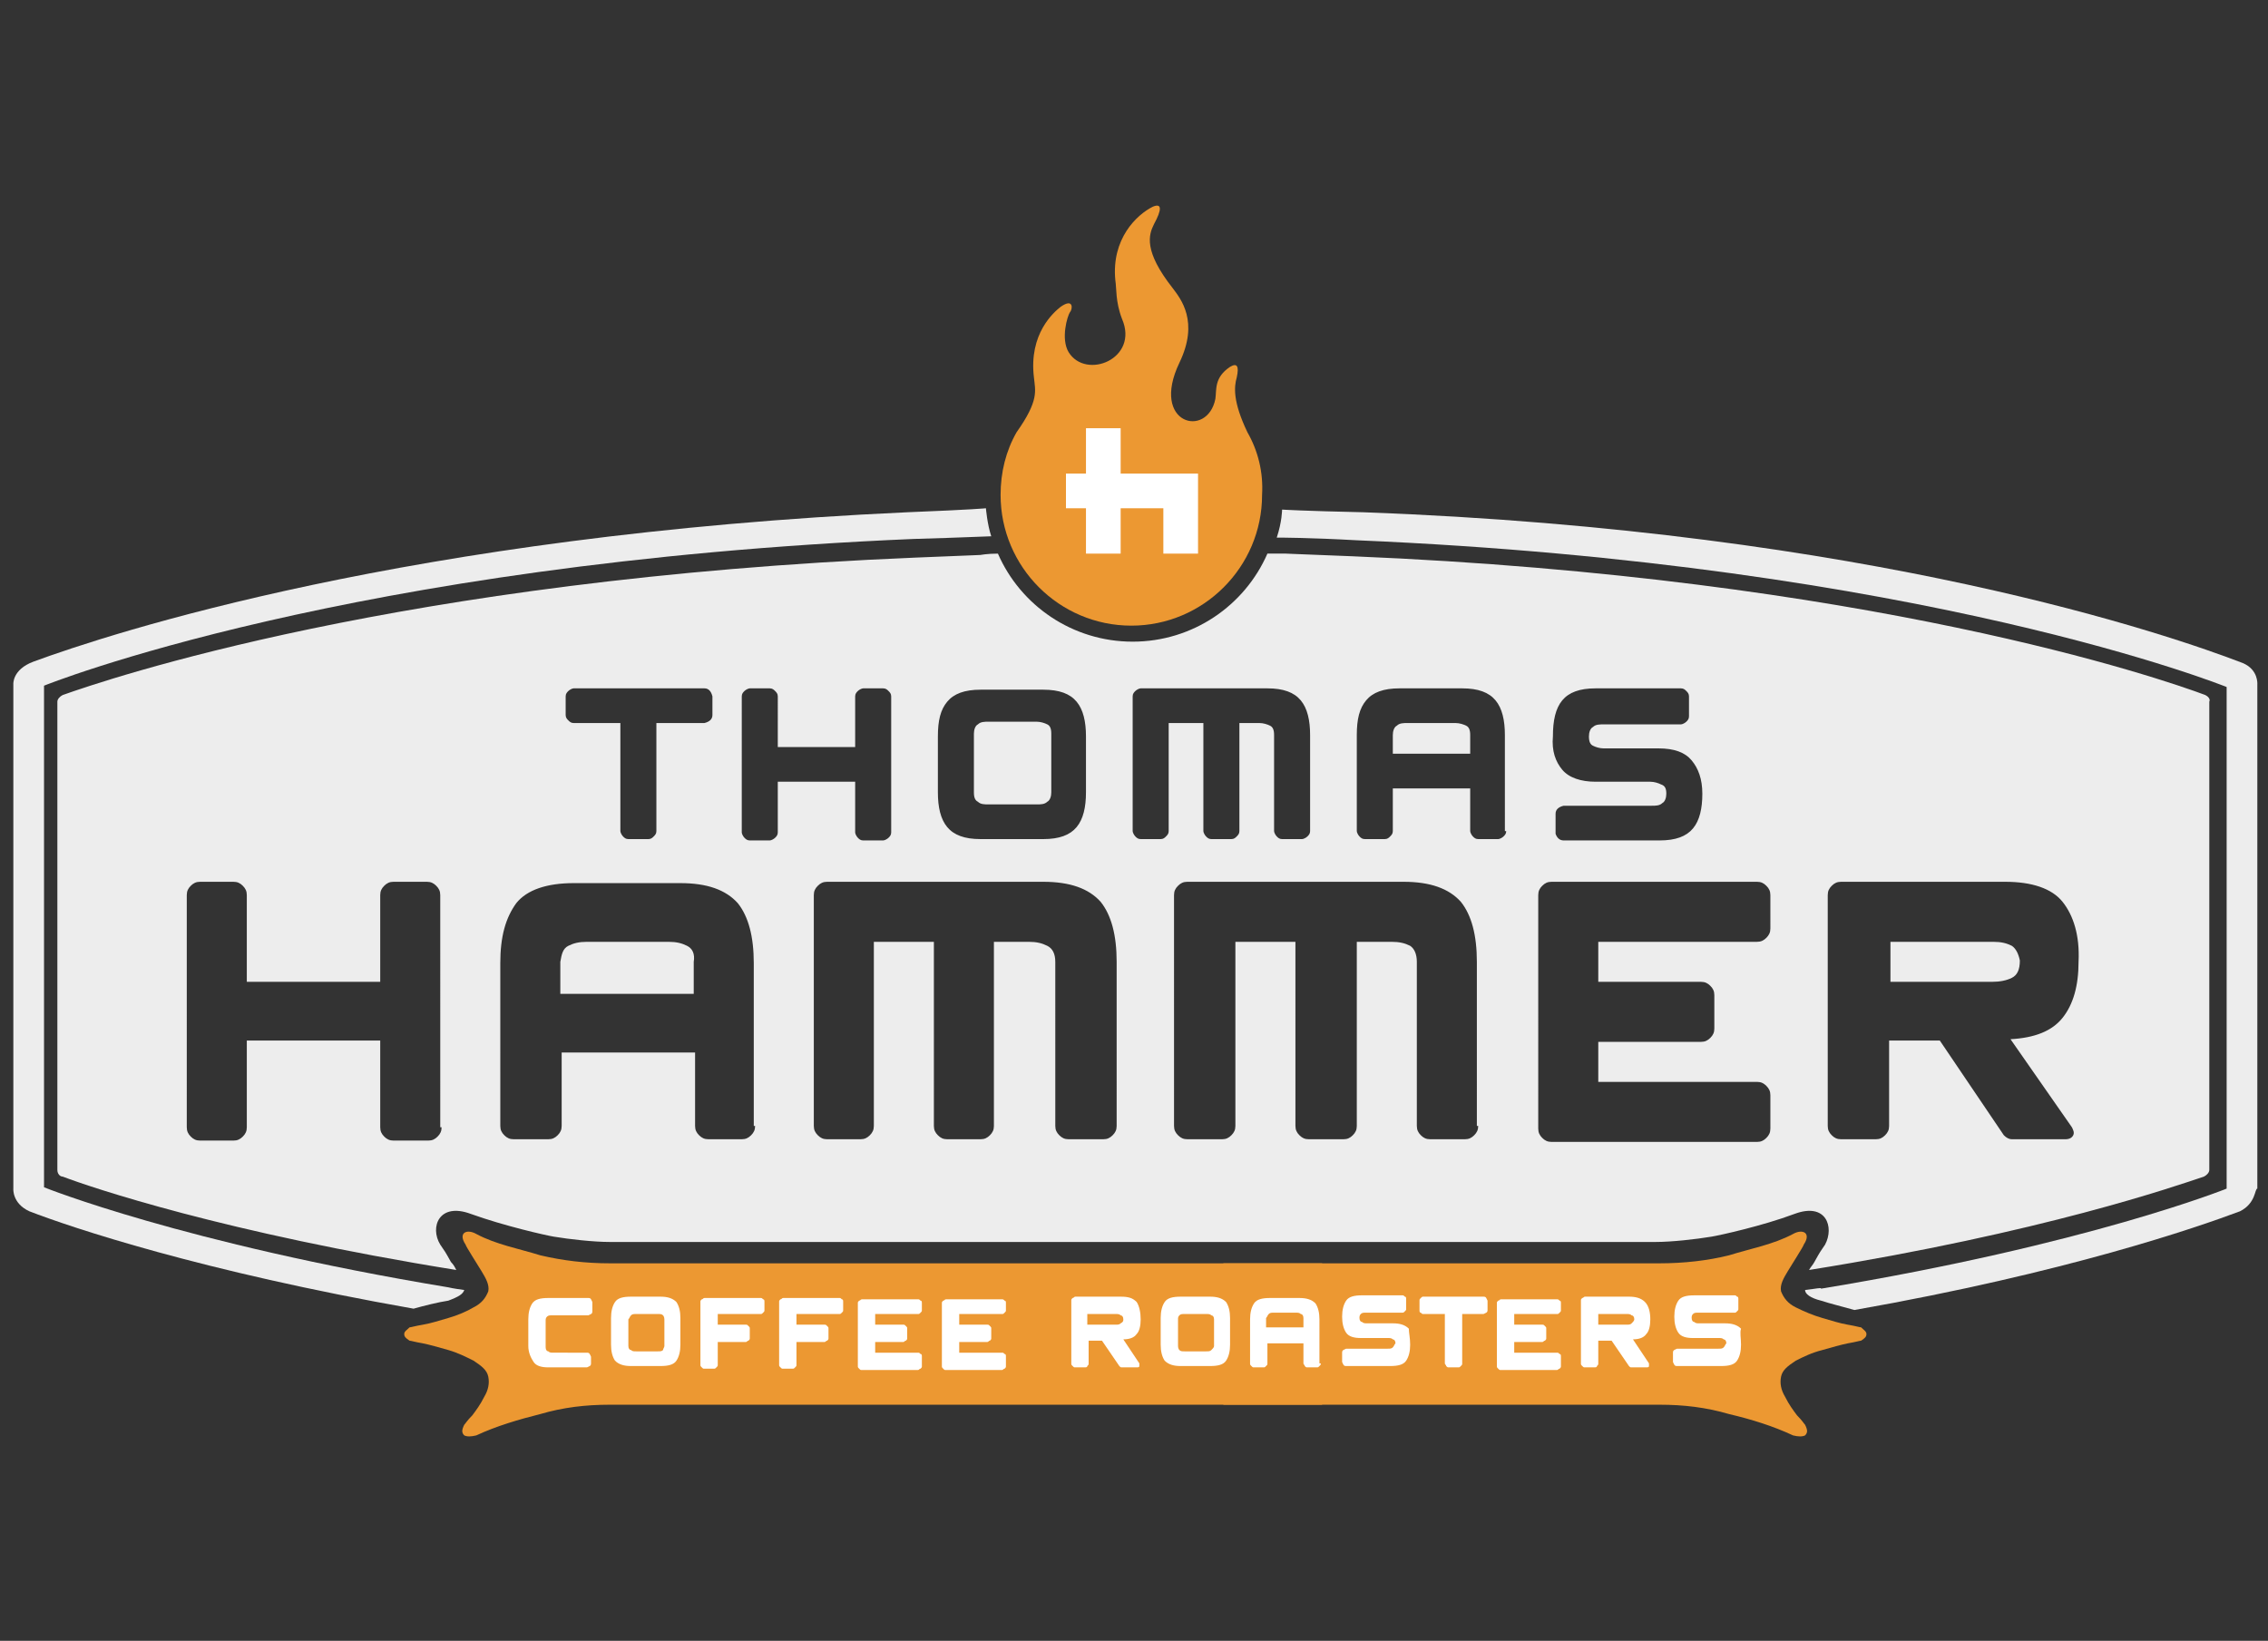 <svg xmlns="http://www.w3.org/2000/svg" width="170" height="123" viewBox="0 0 170 123">
<rect x="0" y="0" width="170" height="123" fill="#333333" stroke="none"/>
<style type="text/css">
	<!-- .st0{fill-rule:evenodd;clip-rule:evenodd;fill:#EC9832;stroke:#EC9832;stroke-width:0.409;stroke-miterlimit:3.864;} -->
	.st0{fill-rule:evenodd;clip-rule:evenodd;fill:#EC9832;}
	.st1{fill-rule:evenodd;clip-rule:evenodd;fill:#FFFFFF;}
	.st2{fill-rule:evenodd;clip-rule:evenodd;fill:#EDEDED;}
	.st3{fill-rule:evenodd;clip-rule:evenodd;fill:#EC9832;}
	.st4{fill:none;}
</style>
<title>logo-14four</title>
<g>
	<path class="st0" d="M93.5,32.4c-1.1-2.3-1-3.4-0.8-4.1c0.2-0.9,0-1.1-0.5-0.8c-1.2,0.8-1,1.7-1.1,2.4c-0.6,3-4.9,1.9-2.7-2.7
		c1.5-3.1,0.1-4.8-0.5-5.6c-2.2-2.8-1.8-4-1.4-4.8c0.6-1.1,0.6-1.6-0.1-1.3c-1.2,0.6-3.1,2.4-2.8,5.5c0.1,0.6,0,1.6,0.5,2.9
		c1.3,3-2.7,4.6-4,2.5c-0.6-1-0.1-2.7,0.1-3c0.2-0.2,0.3-1.1-0.7-0.4c-0.5,0.4-2.4,2-2,5.3c0.1,1,0.4,1.7-1.3,4.1
		c-0.8,1.4-1.2,3-1.2,4.7c0,5.4,4.4,9.8,9.8,9.8c5.4,0,9.8-4.4,9.8-9.8C94.7,35.4,94.3,33.8,93.5,32.4z"/>
</g>
<polygon class="st1" points="81.4,32.1 84,32.1 84,35.5 89.8,35.5 89.8,41.5 87.2,41.5 87.2,38.1 84,38.1 84,41.5 81.4,41.5
	81.4,38.1 79.9,38.1 79.9,35.5 81.4,35.5 "/>
<g>
	<g>
		<path class="st2" d="M31,98.1C15.1,95.3,5.3,92,2.2,90.8C0.9,90.2,1,89.1,1,89.1V51.3c0,0-0.1-1.1,1.5-1.7
			c5.7-2.1,28.2-9.5,65.5-11.2c5-0.2,5.9-0.3,5.9-0.3s0.1,1.2,0.4,2.1c-0.3,0-2.2,0.1-5.8,0.2c-42.5,1.8-65.2,11-65.2,11V89
			c0,0,10.4,4.2,30.3,7.5c0,0,0.4,0.1,1.2,0.2c-0.1,0.3-0.4,0.5-1.2,0.8C32.9,97.6,31.7,97.9,31,98.1z"/>
	</g>
</g>
<g>
	<g>
		<path class="st2" d="M167.9,90.8c-3.2,1.2-13,4.6-28.9,7.4c-0.7-0.2-1.9-0.5-2.5-0.7c-0.8-0.2-1.2-0.5-1.2-0.8
			c0.9-0.1,1.2-0.2,1.2-0.1c20-3.3,30.4-7.5,30.4-7.5V51.5c0,0-22.7-9.2-65.2-11c-3.6-0.2-5.7-0.2-6-0.2c0.4-1.2,0.4-2.1,0.4-2.1
			s1.5,0.1,6.1,0.2c38.1,1.4,60.7,9.3,65.9,11.3c1.2,0.5,1.1,1.6,1.1,1.6v37.8C169,89.1,169.1,90.2,167.9,90.8z"/>
	</g>
</g>
<g>
	<path class="st3" d="M99.1,105.3H45.7c-1.8,0-3.5,0.2-5.2,0.7c-1.6,0.4-3.3,0.9-4.8,1.6c-0.4,0.1-0.7,0.1-0.9,0
		c-0.2-0.2-0.2-0.4,0-0.8c0.1-0.1,0.2-0.3,0.6-0.7c0.3-0.4,0.6-0.8,0.9-1.4c0.3-0.5,0.4-1,0.3-1.5c-0.1-0.5-0.5-0.8-1.1-1.2
		c-0.6-0.3-1.2-0.6-1.9-0.8c-0.7-0.2-1.4-0.4-1.9-0.5c-0.6-0.1-0.9-0.2-1-0.2c-0.3-0.2-0.4-0.3-0.4-0.5c0-0.2,0.2-0.3,0.4-0.5
		c0.1,0,0.4-0.1,1-0.2c0.6-0.1,1.2-0.3,1.9-0.5c0.7-0.2,1.4-0.5,1.9-0.8c0.6-0.3,0.9-0.7,1.1-1.2c0.1-0.5-0.2-1-0.5-1.5
		c-0.3-0.5-1.2-1.9-1.2-2c-0.6-0.9,0.1-1.2,0.8-0.8c1.5,0.8,3.2,1.1,4.8,1.6c1.7,0.4,3.4,0.6,5.2,0.6h53.4V105.3z"/>
	<path class="st3" d="M91.7,105.3h32.7c1.8,0,3.5,0.2,5.2,0.7c1.7,0.4,3.3,0.9,4.8,1.6c0.4,0.1,0.7,0.1,0.9,0c0.2-0.2,0.2-0.4,0-0.8
		c-0.1-0.1-0.2-0.3-0.6-0.7c-0.3-0.4-0.6-0.8-0.9-1.4c-0.3-0.5-0.4-1-0.3-1.5c0.1-0.5,0.5-0.8,1.1-1.2c0.6-0.3,1.2-0.6,2-0.8
		c0.7-0.2,1.4-0.4,1.9-0.5c0.6-0.1,0.9-0.2,1-0.2c0.3-0.2,0.4-0.3,0.4-0.5c0-0.2-0.2-0.3-0.4-0.5c-0.1,0-0.4-0.1-1-0.2
		c-0.6-0.1-1.2-0.3-1.9-0.5c-0.7-0.2-1.4-0.5-2-0.8c-0.6-0.3-0.9-0.7-1.1-1.2c-0.1-0.5,0.2-1,0.5-1.5c0.3-0.5,1.2-1.9,1.2-2
		c0.6-0.9-0.1-1.2-0.8-0.8c-1.5,0.8-3.2,1.1-4.8,1.6c-1.6,0.4-3.4,0.6-5.2,0.6H91.7V105.3z"/>
</g>
<g>
	<path class="st1" d="M44.3,102.2c0,0.2-0.1,0.2-0.3,0.3h-2.9c-0.5,0-0.9-0.1-1.1-0.4c-0.2-0.3-0.4-0.7-0.4-1.2v-2
		c0-0.5,0.1-0.9,0.3-1.2c0.2-0.3,0.6-0.4,1.2-0.4h3c0.2,0,0.2,0.1,0.3,0.3v0.7c0,0.2-0.1,0.2-0.3,0.3h-2.7c-0.2,0-0.3,0-0.4,0.1
		c-0.1,0.1-0.1,0.2-0.1,0.3v2c0,0.2,0.1,0.3,0.2,0.3c0.1,0.1,0.2,0.1,0.4,0.1H44c0.2,0,0.2,0.1,0.3,0.3V102.2z"/>
	<path class="st1" d="M51,100.8c0,0.5-0.1,0.9-0.3,1.2c-0.2,0.3-0.6,0.4-1.2,0.4h-2.2c-0.5,0-0.9-0.1-1.2-0.4
		c-0.2-0.3-0.3-0.7-0.3-1.2v-2c0-0.5,0.1-0.9,0.3-1.2c0.2-0.3,0.6-0.4,1.2-0.4h2.2c0.5,0,0.9,0.1,1.2,0.4c0.2,0.3,0.3,0.7,0.3,1.2
		V100.8z M49.8,100.9v-2c0-0.2-0.1-0.3-0.1-0.3c-0.1-0.1-0.2-0.1-0.4-0.1h-1.6c-0.2,0-0.3,0-0.4,0.1c-0.1,0.1-0.1,0.2-0.2,0.3v2
		c0,0.2,0.1,0.3,0.2,0.3c0.1,0.1,0.2,0.1,0.4,0.1h1.6c0.2,0,0.3,0,0.4-0.1C49.7,101.1,49.8,101,49.8,100.9z"/>
	<path class="st1" d="M57.3,98.2c0,0.1,0,0.1-0.1,0.2c-0.1,0.1-0.1,0.1-0.2,0.1h-3.2v0.8h2.1c0.1,0,0.1,0,0.2,0.1
		c0.1,0.1,0.1,0.1,0.1,0.2v0.7c0,0.1,0,0.1-0.1,0.2c-0.1,0-0.1,0.1-0.2,0.1h-2.1v1.7c0,0.1,0,0.1-0.1,0.2c-0.1,0.1-0.1,0.1-0.2,0.1
		h-0.7c-0.1,0-0.1,0-0.2-0.1c-0.1-0.1-0.1-0.1-0.1-0.2v-4.7c0-0.1,0-0.1,0.1-0.2c0.1,0,0.1-0.1,0.2-0.1h4.2c0.1,0,0.1,0,0.2,0.1
		c0.1,0,0.1,0.1,0.1,0.2V98.2z"/>
	<path class="st1" d="M63.2,98.2c0,0.1,0,0.1-0.1,0.2c-0.1,0.1-0.1,0.1-0.2,0.1h-3.2v0.8h2.1c0.1,0,0.1,0,0.2,0.1
		c0.1,0.1,0.1,0.1,0.1,0.2v0.7c0,0.1,0,0.1-0.1,0.2c-0.1,0-0.1,0.1-0.2,0.1h-2.1v1.7c0,0.1,0,0.1-0.1,0.2c-0.1,0.1-0.1,0.1-0.2,0.1
		h-0.7c-0.1,0-0.1,0-0.2-0.1c-0.1-0.1-0.1-0.1-0.1-0.2v-4.7c0-0.1,0-0.1,0.1-0.2c0.1,0,0.1-0.1,0.2-0.1h4.2c0.1,0,0.1,0,0.2,0.1
		c0.1,0,0.1,0.1,0.1,0.2V98.2z"/>
	<path class="st1" d="M69.1,98.2c0,0.1,0,0.1-0.1,0.2c-0.1,0.1-0.1,0.1-0.2,0.1h-3.2v0.8h2.1c0.1,0,0.1,0,0.2,0.1
		c0.1,0.1,0.1,0.1,0.1,0.2v0.7c0,0.1,0,0.1-0.1,0.2c-0.1,0-0.1,0.1-0.2,0.1h-2.1v0.8h3.2c0.1,0,0.1,0,0.2,0.1c0.1,0,0.1,0.1,0.1,0.2
		v0.7c0,0.1,0,0.1-0.1,0.2c-0.1,0-0.1,0.1-0.2,0.1h-4.2c-0.1,0-0.1,0-0.2-0.1c-0.1-0.1-0.1-0.1-0.1-0.2v-4.7c0-0.1,0-0.1,0.1-0.2
		c0.1,0,0.1-0.1,0.2-0.1h4.2c0.1,0,0.1,0,0.2,0.1c0.1,0,0.1,0.1,0.1,0.2V98.2z"/>
	<path class="st1" d="M75.4,98.2c0,0.1,0,0.1-0.1,0.2c-0.1,0.1-0.1,0.1-0.2,0.1h-3.2v0.8H74c0.1,0,0.1,0,0.2,0.1
		c0.1,0.1,0.1,0.1,0.1,0.2v0.7c0,0.1,0,0.1-0.1,0.2c-0.1,0-0.1,0.1-0.2,0.1h-2.1v0.8h3.2c0.1,0,0.1,0,0.2,0.1c0.1,0,0.1,0.1,0.1,0.2
		v0.7c0,0.1,0,0.1-0.1,0.2c-0.1,0-0.1,0.1-0.2,0.1h-4.2c-0.1,0-0.1,0-0.2-0.1c-0.1-0.1-0.1-0.1-0.1-0.2v-4.7c0-0.1,0-0.1,0.1-0.2
		c0.1,0,0.1-0.1,0.2-0.1h4.2c0.1,0,0.1,0,0.2,0.1c0.1,0,0.1,0.1,0.1,0.2V98.2z"/>
	<path class="st1" d="M85.5,98.9c0,0.5-0.1,0.9-0.3,1.1c-0.2,0.3-0.6,0.4-1,0.4l1.2,1.8c0,0.1,0,0.1,0,0.2c0,0.1-0.1,0.1-0.2,0.1
		h-0.9c-0.1,0-0.2,0-0.2,0c-0.1,0-0.1,0-0.2-0.1l-1.3-1.9h-1v1.7c0,0.1,0,0.1-0.1,0.2c0,0.1-0.1,0.1-0.2,0.1h-0.7
		c-0.1,0-0.1,0-0.2-0.1c-0.1-0.1-0.1-0.1-0.1-0.2v-4.7c0-0.1,0-0.1,0.1-0.2c0.1,0,0.1-0.1,0.2-0.1H84c0.6,0,0.9,0.1,1.2,0.4
		C85.4,97.9,85.5,98.4,85.5,98.9z M84.2,98.9c0-0.2-0.1-0.3-0.2-0.3c-0.1-0.1-0.2-0.1-0.4-0.1h-2.1v0.8h2.1c0.2,0,0.3,0,0.4-0.1
		C84.2,99.1,84.2,99,84.2,98.9z"/>
	<path class="st1" d="M92.2,100.8c0,0.5-0.1,0.9-0.3,1.2c-0.2,0.3-0.6,0.4-1.2,0.4h-2.2c-0.5,0-0.9-0.1-1.2-0.4
		c-0.2-0.3-0.3-0.7-0.3-1.2v-2c0-0.5,0.1-0.9,0.3-1.2c0.2-0.3,0.6-0.4,1.2-0.4h2.2c0.5,0,0.9,0.1,1.2,0.4c0.2,0.3,0.3,0.7,0.3,1.2
		V100.8z M91,100.9v-2c0-0.2-0.1-0.3-0.2-0.3c-0.1-0.1-0.2-0.1-0.4-0.1h-1.6c-0.2,0-0.3,0-0.4,0.1c-0.1,0.1-0.1,0.2-0.1,0.3v2
		c0,0.2,0.1,0.3,0.1,0.3c0.1,0.1,0.2,0.1,0.4,0.1h1.6c0.2,0,0.3,0,0.4-0.1C90.9,101.1,91,101,91,100.9z"/>
	<path class="st1" d="M99,102.2c0,0.1,0,0.1-0.1,0.2c-0.1,0.1-0.1,0.1-0.2,0.1H98c-0.1,0-0.1,0-0.2-0.1c0-0.1-0.1-0.1-0.1-0.2v-1.5
		H95v1.5c0,0.1,0,0.1-0.1,0.2c-0.1,0.1-0.1,0.1-0.2,0.1h-0.7c-0.1,0-0.1,0-0.2-0.1c-0.1-0.1-0.1-0.1-0.1-0.2v-3.3
		c0-0.5,0.1-0.9,0.3-1.2c0.2-0.3,0.6-0.4,1.2-0.4h2.2c0.5,0,0.9,0.1,1.2,0.4c0.2,0.3,0.3,0.7,0.3,1.2V102.2z M97.7,99.5v-0.7
		c0-0.2-0.1-0.3-0.2-0.3c-0.1-0.1-0.2-0.1-0.4-0.1h-1.6c-0.2,0-0.3,0-0.4,0.1c-0.1,0.1-0.1,0.2-0.2,0.3v0.7H97.7z"/>
	<path class="st1" d="M105.7,100.8c0,0.5-0.1,0.9-0.3,1.2c-0.2,0.3-0.6,0.4-1.2,0.4h-3.3c-0.2,0-0.2-0.1-0.3-0.3v-0.7
		c0-0.2,0.1-0.2,0.3-0.3h3.1c0.2,0,0.3,0,0.4-0.1c0.1-0.1,0.1-0.2,0.2-0.3c0-0.2-0.1-0.3-0.2-0.3c-0.1-0.1-0.2-0.1-0.4-0.1H102
		c-0.5,0-0.9-0.1-1.1-0.4c-0.2-0.3-0.3-0.7-0.3-1.2c0-0.5,0.1-0.9,0.3-1.2c0.2-0.3,0.6-0.4,1.2-0.4h3c0.1,0,0.1,0,0.2,0.1
		c0.1,0,0.1,0.1,0.1,0.2v0.7c0,0.1,0,0.1-0.1,0.2c-0.1,0.1-0.1,0.1-0.2,0.1h-2.7c-0.2,0-0.3,0-0.4,0.1c-0.1,0.1-0.1,0.2-0.1,0.3
		c0,0.2,0.1,0.3,0.2,0.3c0.1,0.1,0.2,0.1,0.4,0.1h1.9c0.5,0,0.9,0.1,1.2,0.4C105.6,99.9,105.7,100.3,105.7,100.8z"/>
	<path class="st1" d="M111.5,98.2c0,0.2-0.1,0.2-0.3,0.3h-1.6v3.7c0,0.1,0,0.1-0.1,0.2c-0.1,0.1-0.1,0.1-0.2,0.1h-0.7
		c-0.1,0-0.1,0-0.2-0.1c0-0.1-0.1-0.1-0.1-0.2v-3.7h-1.6c-0.1,0-0.1,0-0.2-0.1c-0.1,0-0.1-0.1-0.1-0.2v-0.7c0-0.1,0-0.1,0.1-0.2
		c0.1-0.1,0.1-0.1,0.2-0.1h4.5c0.2,0,0.2,0.1,0.3,0.3V98.2z"/>
	<path class="st1" d="M117,98.2c0,0.1,0,0.1-0.1,0.2c-0.1,0.1-0.1,0.1-0.2,0.1h-3.2v0.8h2.1c0.1,0,0.1,0,0.2,0.1
		c0.1,0.1,0.1,0.1,0.1,0.2v0.7c0,0.1,0,0.1-0.1,0.2c-0.1,0-0.1,0.1-0.2,0.1h-2.1v0.8h3.2c0.1,0,0.1,0,0.2,0.1c0.1,0,0.1,0.1,0.1,0.2
		v0.7c0,0.1,0,0.1-0.1,0.2c-0.1,0-0.1,0.1-0.2,0.1h-4.2c-0.1,0-0.1,0-0.2-0.1c-0.1-0.1-0.1-0.1-0.1-0.2v-4.7c0-0.1,0-0.1,0.1-0.2
		c0.1,0,0.1-0.1,0.2-0.1h4.2c0.1,0,0.1,0,0.2,0.1c0.1,0,0.1,0.1,0.1,0.2V98.2z"/>
	<path class="st1" d="M123.7,98.9c0,0.5-0.1,0.9-0.3,1.1c-0.2,0.3-0.6,0.4-1,0.4l1.2,1.8c0,0.1,0,0.1,0,0.2c0,0.1-0.1,0.1-0.2,0.1
		h-0.9c-0.1,0-0.2,0-0.2,0c-0.1,0-0.1,0-0.2-0.1l-1.3-1.9h-1v1.7c0,0.1,0,0.1-0.1,0.2c0,0.1-0.1,0.1-0.2,0.1h-0.7
		c-0.1,0-0.1,0-0.2-0.1c-0.1-0.1-0.1-0.1-0.1-0.2v-4.7c0-0.1,0-0.1,0.1-0.2c0.1,0,0.1-0.1,0.2-0.1h3.3c0.5,0,0.9,0.1,1.2,0.4
		C123.6,97.9,123.7,98.4,123.7,98.9z M122.5,98.9c0-0.2-0.1-0.3-0.2-0.3c-0.1-0.1-0.2-0.1-0.4-0.1h-2.1v0.8h2.1c0.2,0,0.3,0,0.4-0.1
		C122.4,99.1,122.5,99,122.5,98.9z"/>
	<path class="st1" d="M130.5,100.8c0,0.5-0.1,0.9-0.3,1.2c-0.2,0.3-0.6,0.4-1.2,0.4h-3.3c-0.2,0-0.2-0.1-0.3-0.3v-0.7
		c0-0.2,0.1-0.2,0.3-0.3h3.1c0.2,0,0.3,0,0.4-0.1c0.1-0.1,0.1-0.2,0.2-0.3c0-0.2-0.1-0.3-0.2-0.3c-0.1-0.1-0.2-0.1-0.4-0.1h-1.9
		c-0.5,0-0.9-0.1-1.1-0.4c-0.2-0.3-0.3-0.7-0.3-1.2c0-0.5,0.1-0.9,0.3-1.2c0.2-0.3,0.6-0.4,1.2-0.4h3c0.1,0,0.1,0,0.2,0.1
		c0.1,0,0.1,0.1,0.1,0.2v0.7c0,0.1,0,0.1-0.1,0.2c-0.1,0.1-0.1,0.1-0.2,0.1h-2.7c-0.2,0-0.3,0-0.4,0.1c-0.1,0.1-0.1,0.2-0.1,0.3
		c0,0.2,0.1,0.3,0.2,0.3c0.1,0.1,0.2,0.1,0.4,0.1h1.9c0.5,0,0.9,0.1,1.2,0.4C130.4,99.9,130.5,100.3,130.5,100.8z"/>
</g>
<g>
	<path class="st2" d="M74.1,60.3h3.6c0.3,0,0.6,0,0.8-0.2c0.2-0.1,0.3-0.4,0.3-0.7v-4.4c0-0.4-0.1-0.6-0.3-0.7
		c-0.2-0.1-0.5-0.2-0.8-0.2h-3.6c-0.3,0-0.6,0-0.8,0.2c-0.2,0.1-0.3,0.4-0.3,0.7v4.4c0,0.4,0.1,0.6,0.3,0.7
		C73.5,60.3,73.8,60.3,74.1,60.3z"/>
	<path class="st2" d="M51.5,70.9c-0.4-0.2-0.8-0.3-1.4-0.3h-6.1c-0.6,0-1,0.1-1.4,0.3c-0.4,0.2-0.5,0.6-0.6,1.2v2.4h10v-2.4
		C52.1,71.5,51.9,71.1,51.5,70.9z"/>
	<path class="st2" d="M109.1,54.2h-3.6c-0.3,0-0.6,0-0.8,0.2c-0.2,0.1-0.3,0.4-0.3,0.7v1.4h5.8v-1.4c0-0.4-0.1-0.6-0.3-0.7
		C109.7,54.3,109.4,54.2,109.1,54.2z"/>
	<path class="st2" d="M150.8,70.9c-0.4-0.2-0.8-0.3-1.4-0.3h-7.7v3h7.6c0.6,0,1.1-0.1,1.5-0.3c0.4-0.2,0.6-0.6,0.6-1.3
		C151.3,71.5,151.1,71.1,150.8,70.9z"/>
	<path class="st2" d="M165.3,52.1c-3.2-1.2-25.2-8.8-63.9-10.4c-5.1-0.2-5-0.2-5-0.2l-1.4,0c-1.7,3.9-5.6,6.6-10.1,6.6
		c-4.5,0-8.4-2.7-10.1-6.6c-0.8,0-1.3,0.1-1.3,0.1s0.1,0-4.9,0.2C29.9,43.4,7.8,51,4.7,52.1c-0.2,0.1-0.4,0.3-0.4,0.5v35.1
		c0,0.3,0.2,0.5,0.4,0.5c2.1,0.8,12.1,4.2,29.5,7c-0.1-0.2-0.2-0.4-0.4-0.6c-0.5-0.9-0.4-0.7-0.8-1.3c-0.8-1.3-0.1-3.2,2.3-2.3
		c2.5,0.9,5.6,1.6,6.2,1.7c1.2,0.2,3,0.4,4.2,0.4h37.8h2.8h37.8c1.2,0,3-0.2,4.2-0.4c0.6-0.1,3.8-0.8,6.2-1.7c2.4-0.9,3,1,2.3,2.3
		c-0.4,0.6-0.3,0.4-0.8,1.3c-0.1,0.2-0.3,0.4-0.4,0.6c17.5-2.8,27.5-6.3,29.6-7c0.2-0.1,0.4-0.3,0.4-0.5l0-35.1
		C165.7,52.4,165.5,52.2,165.3,52.1z M33.1,84.5c0,0.3-0.1,0.5-0.3,0.7c-0.2,0.2-0.4,0.3-0.7,0.3h-2.6c-0.3,0-0.5-0.1-0.7-0.3
		c-0.2-0.2-0.3-0.4-0.3-0.7V78h-10v6.5c0,0.3-0.1,0.5-0.3,0.7c-0.2,0.2-0.4,0.3-0.7,0.3H15c-0.3,0-0.5-0.1-0.7-0.3
		c-0.2-0.2-0.3-0.4-0.3-0.7V67.1c0-0.3,0.1-0.5,0.3-0.7c0.2-0.2,0.4-0.3,0.7-0.3h2.5c0.3,0,0.5,0.1,0.7,0.3c0.2,0.2,0.3,0.4,0.3,0.7
		v6.5h10v-6.5c0-0.3,0.1-0.5,0.3-0.7c0.2-0.2,0.4-0.3,0.7-0.3h2.5c0.3,0,0.5,0.1,0.7,0.3c0.2,0.2,0.3,0.4,0.3,0.7V84.5z M117.1,52.5
		c0.5-0.6,1.3-0.9,2.5-0.9h6.4c0.2,0,0.3,0.1,0.4,0.2c0.1,0.1,0.2,0.2,0.2,0.4v1.5c0,0.2-0.1,0.3-0.2,0.4c-0.1,0.1-0.3,0.2-0.4,0.2
		h-5.8c-0.3,0-0.6,0-0.8,0.2c-0.2,0.1-0.3,0.4-0.3,0.7c0,0.4,0.1,0.6,0.3,0.7c0.2,0.1,0.5,0.2,0.8,0.2h4.1c1.2,0,2,0.3,2.5,0.9
		c0.5,0.6,0.8,1.4,0.8,2.5c0,1.1-0.2,2-0.7,2.6c-0.5,0.6-1.3,0.9-2.5,0.9h-7.2c-0.3,0-0.5-0.2-0.6-0.5v-1.5c0-0.3,0.2-0.5,0.6-0.6
		h6.6c0.3,0,0.6,0,0.8-0.2c0.2-0.1,0.3-0.4,0.3-0.7c0-0.4-0.1-0.6-0.4-0.7c-0.2-0.1-0.5-0.2-0.8-0.2h-4.1c-1.1,0-2-0.3-2.5-0.9
		c-0.5-0.6-0.8-1.4-0.7-2.5C116.4,54,116.6,53.1,117.1,52.5z M70.3,55.2c0-1.2,0.2-2,0.7-2.6c0.5-0.6,1.3-0.9,2.5-0.9h4.7
		c1.2,0,2,0.3,2.5,0.9c0.5,0.6,0.7,1.5,0.7,2.6v4.2c0,1.1-0.2,2-0.7,2.6c-0.5,0.6-1.3,0.9-2.5,0.9h-4.7c-1.2,0-2-0.3-2.5-0.9
		c-0.5-0.6-0.7-1.5-0.7-2.6V55.2z M42.4,52.2c0-0.2,0.1-0.3,0.2-0.4c0.1-0.1,0.3-0.2,0.4-0.2h9.8c0.3,0,0.5,0.2,0.6,0.6v1.4
		c0,0.3-0.2,0.5-0.6,0.6h-3.6v8.1c0,0.2-0.1,0.3-0.2,0.4c-0.1,0.1-0.2,0.2-0.4,0.2h-1.5c-0.2,0-0.3-0.1-0.4-0.2
		c-0.1-0.1-0.2-0.3-0.2-0.4v-8.1H43c-0.2,0-0.3-0.1-0.4-0.2c-0.1-0.1-0.2-0.2-0.2-0.4V52.2z M56.6,84.4c0,0.3-0.1,0.5-0.3,0.7
		c-0.2,0.2-0.4,0.3-0.7,0.3h-2.5c-0.3,0-0.5-0.1-0.7-0.3c-0.2-0.2-0.3-0.4-0.3-0.7v-5.5h-10v5.5c0,0.3-0.1,0.5-0.3,0.7
		c-0.2,0.2-0.4,0.3-0.7,0.3h-2.6c-0.3,0-0.5-0.1-0.7-0.3c-0.2-0.2-0.3-0.4-0.3-0.7V72.2c0-2,0.4-3.4,1.2-4.5c0.8-1,2.3-1.5,4.3-1.5
		h8c2,0,3.4,0.5,4.3,1.5c0.8,1,1.2,2.5,1.2,4.5V84.4z M58.3,62.4c0,0.2-0.1,0.3-0.2,0.4c-0.1,0.1-0.3,0.2-0.4,0.2h-1.5
		c-0.2,0-0.3-0.1-0.4-0.2c-0.1-0.1-0.2-0.3-0.2-0.4V52.2c0-0.2,0.1-0.3,0.2-0.4c0.1-0.1,0.3-0.2,0.4-0.2h1.5c0.2,0,0.3,0.1,0.4,0.2
		c0.1,0.1,0.2,0.2,0.2,0.4V56h5.8v-3.8c0-0.2,0.1-0.3,0.2-0.4c0.1-0.1,0.3-0.2,0.4-0.2h1.5c0.2,0,0.3,0.1,0.4,0.2
		c0.1,0.1,0.2,0.2,0.2,0.4v10.2c0,0.2-0.1,0.3-0.2,0.4c-0.1,0.1-0.3,0.2-0.4,0.2h-1.5c-0.2,0-0.3-0.1-0.4-0.2
		c-0.1-0.1-0.2-0.3-0.2-0.4v-3.8h-5.8V62.4z M83.7,84.4c0,0.3-0.1,0.5-0.3,0.7c-0.2,0.2-0.4,0.3-0.7,0.3h-2.6
		c-0.3,0-0.5-0.1-0.7-0.3c-0.2-0.2-0.3-0.4-0.3-0.7V72.1c0-0.6-0.2-1-0.6-1.2c-0.4-0.2-0.8-0.3-1.4-0.3h-2.6v13.8
		c0,0.3-0.1,0.5-0.3,0.7c-0.2,0.2-0.4,0.3-0.7,0.3H71c-0.3,0-0.5-0.1-0.7-0.3c-0.2-0.2-0.3-0.4-0.3-0.7V70.6h-4.5v13.8
		c0,0.3-0.1,0.5-0.3,0.7c-0.2,0.2-0.4,0.3-0.7,0.3H62c-0.3,0-0.5-0.1-0.7-0.3c-0.2-0.2-0.3-0.4-0.3-0.7V67.1c0-0.3,0.1-0.5,0.3-0.7
		c0.2-0.2,0.4-0.3,0.7-0.3h16.2c2,0,3.4,0.5,4.3,1.5c0.8,1,1.2,2.5,1.2,4.5V84.4z M87.6,62.3c0,0.2-0.1,0.3-0.2,0.4
		c-0.1,0.1-0.2,0.2-0.4,0.2h-1.5c-0.2,0-0.3-0.1-0.4-0.2c-0.1-0.1-0.2-0.3-0.2-0.4V52.2c0-0.2,0.1-0.3,0.2-0.4
		c0.1-0.1,0.3-0.2,0.4-0.2H95c1.2,0,2,0.3,2.5,0.9c0.5,0.6,0.7,1.5,0.7,2.6v7.2c0,0.2-0.1,0.3-0.2,0.4c-0.1,0.1-0.3,0.2-0.4,0.2
		h-1.5c-0.2,0-0.3-0.1-0.4-0.2c-0.1-0.1-0.2-0.3-0.2-0.4v-7.2c0-0.4-0.1-0.6-0.3-0.7c-0.2-0.1-0.5-0.2-0.8-0.2h-1.5v8.1
		c0,0.2-0.1,0.3-0.2,0.4c-0.1,0.1-0.2,0.2-0.4,0.2h-1.5c-0.2,0-0.3-0.1-0.4-0.2c-0.1-0.1-0.2-0.3-0.2-0.4v-8.1h-2.6V62.3z
		 M110.8,84.4c0,0.3-0.1,0.5-0.3,0.7c-0.2,0.2-0.4,0.3-0.7,0.3h-2.6c-0.3,0-0.5-0.1-0.7-0.3c-0.2-0.2-0.3-0.4-0.3-0.7V72.1
		c0-0.6-0.2-1-0.5-1.2c-0.4-0.2-0.8-0.3-1.4-0.3h-2.6v13.8c0,0.3-0.1,0.5-0.3,0.7c-0.2,0.2-0.4,0.3-0.7,0.3h-2.6
		c-0.3,0-0.5-0.1-0.7-0.3c-0.2-0.2-0.3-0.4-0.3-0.7V70.6h-4.5v13.8c0,0.3-0.1,0.5-0.3,0.7c-0.2,0.2-0.4,0.3-0.7,0.3h-2.6
		c-0.3,0-0.5-0.1-0.7-0.3c-0.2-0.2-0.3-0.4-0.3-0.7V67.1c0-0.3,0.1-0.5,0.3-0.7c0.2-0.2,0.4-0.3,0.7-0.3h16.2c2,0,3.4,0.5,4.3,1.5
		c0.8,1,1.2,2.5,1.2,4.5V84.4z M112.9,62.3c0,0.2-0.1,0.3-0.2,0.4c-0.1,0.1-0.3,0.2-0.4,0.2h-1.5c-0.2,0-0.3-0.1-0.4-0.2
		c-0.1-0.1-0.2-0.3-0.2-0.4v-3.2h-5.8v3.2c0,0.2-0.1,0.3-0.2,0.4c-0.1,0.1-0.2,0.2-0.4,0.2h-1.5c-0.2,0-0.3-0.1-0.4-0.2
		c-0.1-0.1-0.2-0.3-0.2-0.4v-7.2c0-1.2,0.2-2,0.7-2.6c0.5-0.6,1.3-0.9,2.5-0.9h4.7c1.2,0,2,0.3,2.5,0.9c0.5,0.6,0.7,1.5,0.7,2.6
		V62.3z M132.7,69.6c0,0.3-0.1,0.5-0.3,0.7c-0.2,0.2-0.4,0.3-0.7,0.3h-11.9v3h7.7c0.3,0,0.5,0.1,0.7,0.3c0.2,0.2,0.3,0.4,0.3,0.7
		v2.5c0,0.3-0.1,0.5-0.3,0.7c-0.2,0.2-0.4,0.3-0.7,0.3h-7.7v3h11.9c0.3,0,0.5,0.1,0.7,0.3c0.2,0.2,0.3,0.4,0.3,0.7v2.5
		c0,0.3-0.1,0.5-0.3,0.7c-0.2,0.2-0.4,0.3-0.7,0.3h-15.4c-0.3,0-0.5-0.1-0.7-0.3c-0.2-0.2-0.3-0.4-0.3-0.7V67.1
		c0-0.3,0.1-0.5,0.3-0.7c0.2-0.2,0.4-0.3,0.7-0.3h15.4c0.3,0,0.5,0.1,0.7,0.3c0.2,0.2,0.3,0.4,0.3,0.7V69.6z M155.3,84.5
		c0.1,0.2,0.2,0.4,0.1,0.6c-0.1,0.2-0.3,0.3-0.6,0.3h-3.2c-0.3,0-0.6,0-0.8,0c-0.2,0-0.4-0.1-0.6-0.3l-4.8-7.1h-3.8v6.4
		c0,0.3-0.1,0.5-0.3,0.7c-0.2,0.2-0.4,0.3-0.7,0.3H138c-0.3,0-0.5-0.1-0.7-0.3c-0.2-0.2-0.3-0.4-0.3-0.7V67.1c0-0.3,0.1-0.5,0.3-0.7
		c0.2-0.2,0.4-0.3,0.7-0.3h12.3c2,0,3.5,0.5,4.3,1.5c0.8,1,1.3,2.5,1.2,4.5c0,1.8-0.4,3.2-1.2,4.2c-0.8,1-2.1,1.5-3.9,1.6
		L155.3,84.5z"/>
</g>
<g>
	<path class="st4" d="M84.9,54.6"/>
</g>
</svg>
